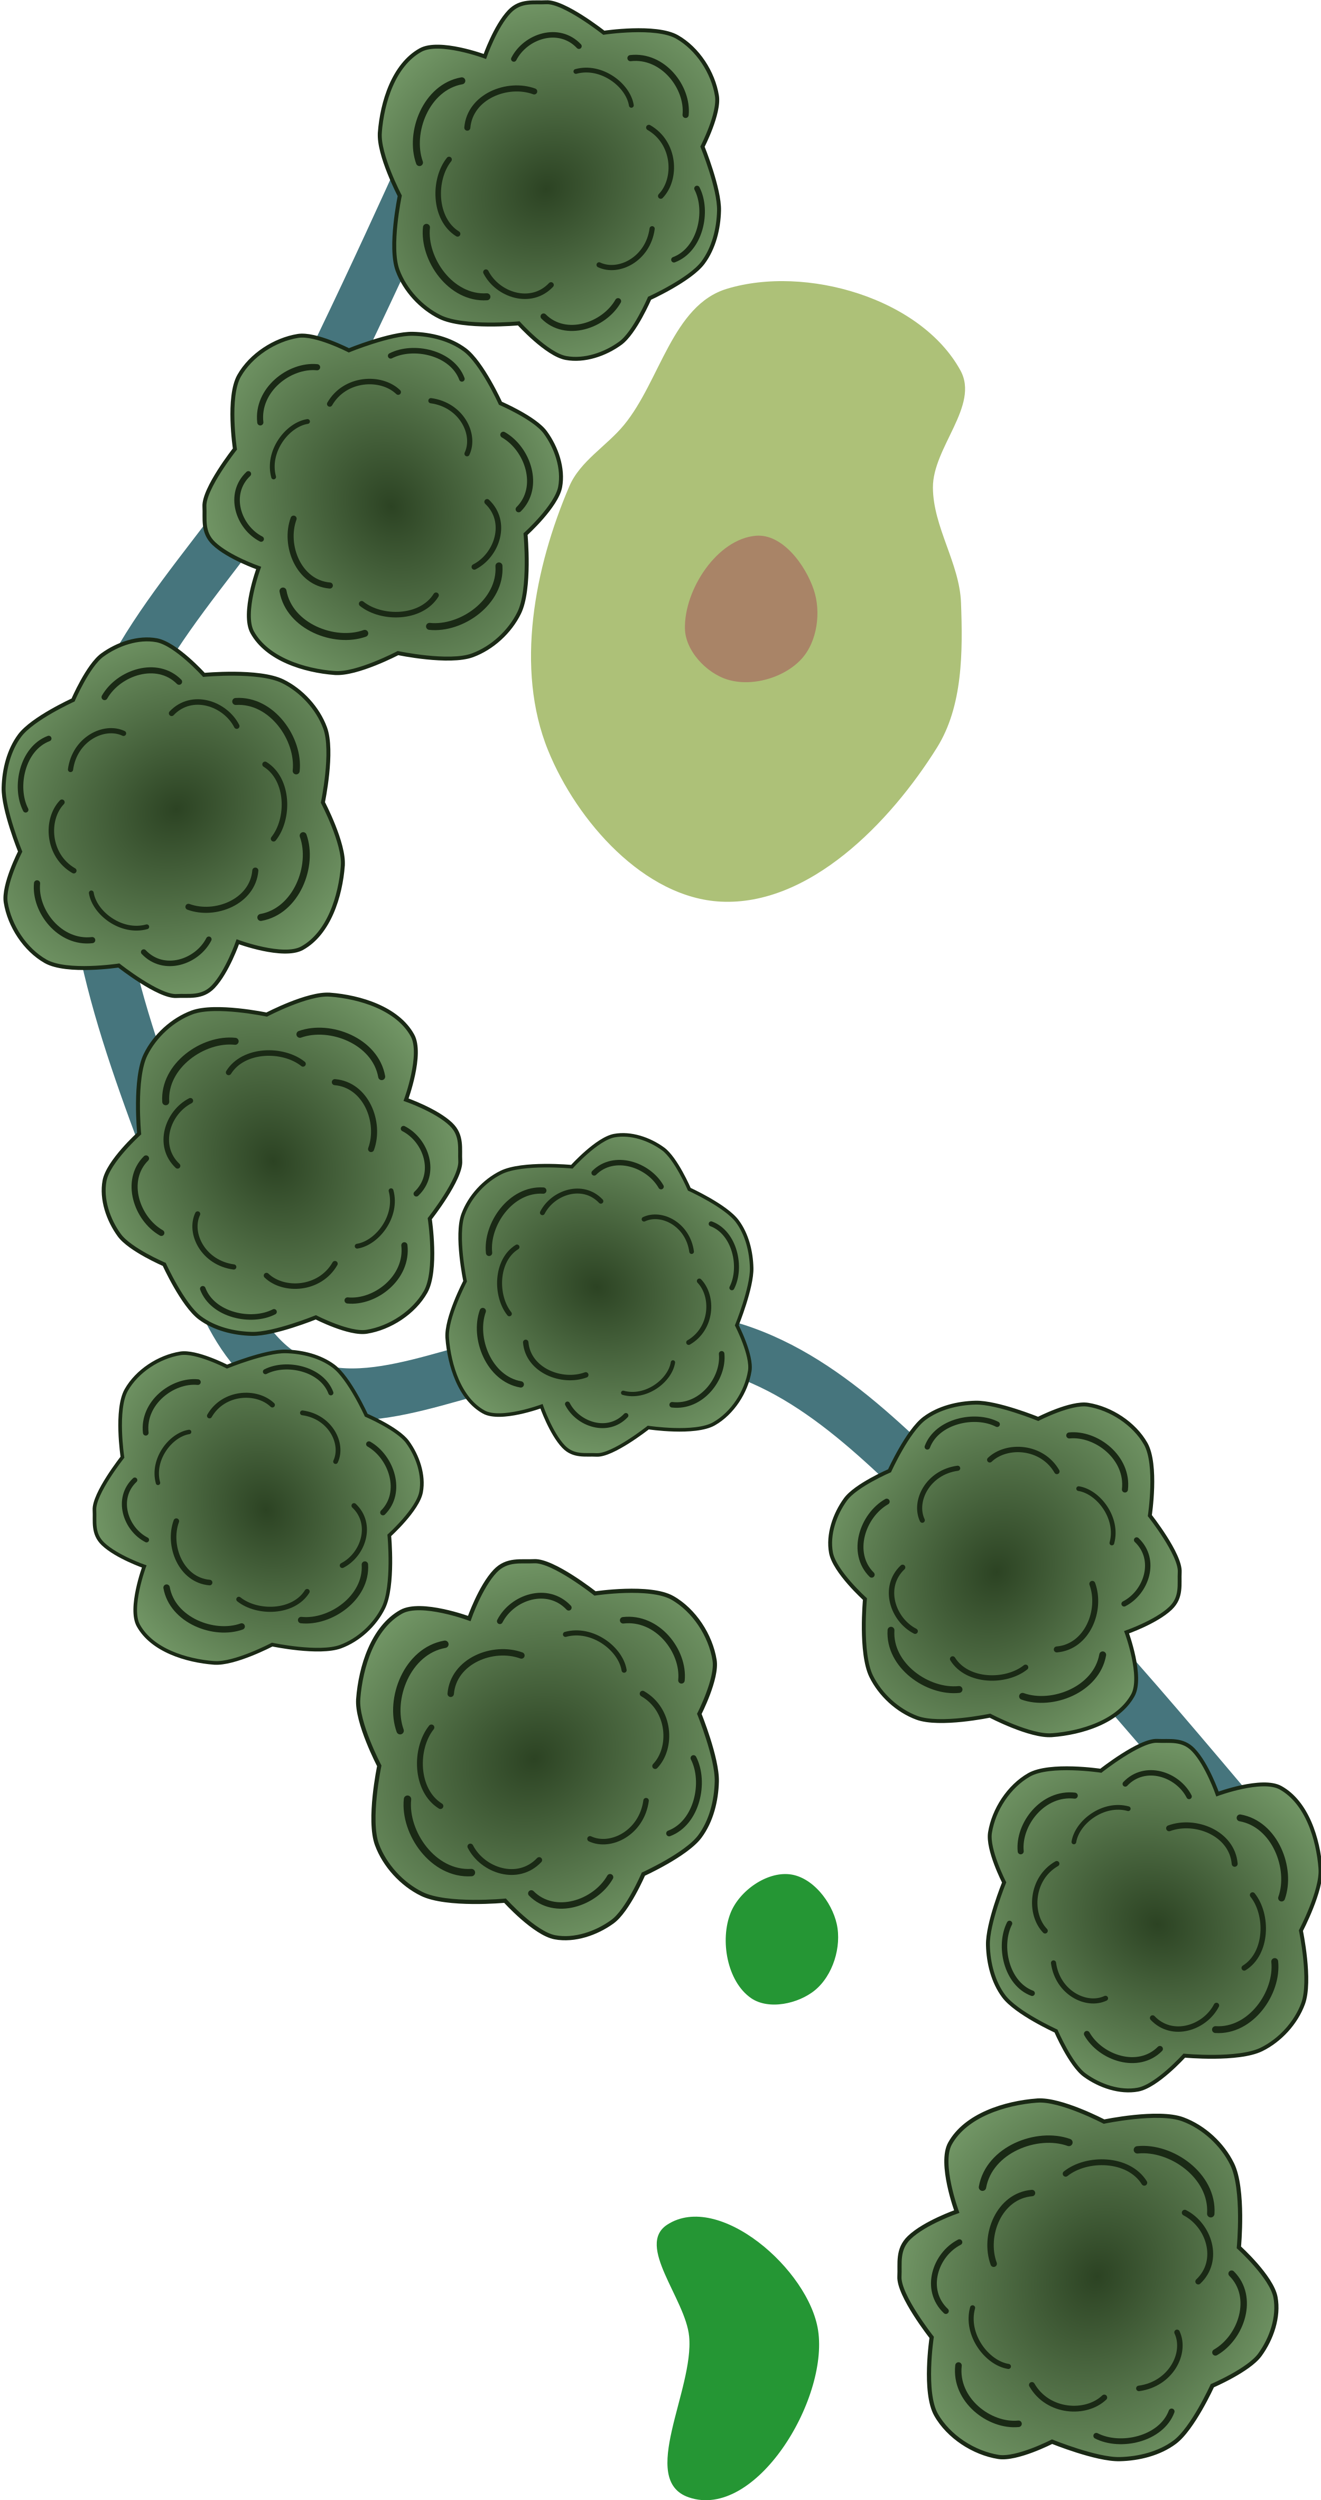 <?xml version="1.0" encoding="UTF-8" standalone="no"?>
<!-- Created with Inkscape (http://www.inkscape.org/) -->

<svg
   width="50.838mm"
   height="96.215mm"
   viewBox="17 6 50.838 96.215"
   version="1.1"
   id="svg5"
   xml:space="preserve"
   inkscape:version="1.2.1 (9c6d41e4, 2022-07-14)"
   sodipodi:docname="2.svg"
   xmlns:inkscape="http://www.inkscape.org/namespaces/inkscape"
   xmlns:sodipodi="http://sodipodi.sourceforge.net/DTD/sodipodi-0.dtd"
   xmlns:xlink="http://www.w3.org/1999/xlink"
   xmlns="http://www.w3.org/2000/svg"
   xmlns:svg="http://www.w3.org/2000/svg"><sodipodi:namedview
     id="namedview7"
     pagecolor="#ffffff"
     bordercolor="#666666"
     borderopacity="1.0"
     inkscape:showpageshadow="2"
     inkscape:pageopacity="0.0"
     inkscape:pagecheckerboard="0"
     inkscape:deskcolor="#d1d1d1"
     inkscape:document-units="mm"
     showgrid="false"
     inkscape:zoom="1.3043977"
     inkscape:cx="132.62826"
     inkscape:cy="200.47566"
     inkscape:window-width="1302"
     inkscape:window-height="651"
     inkscape:window-x="89"
     inkscape:window-y="25"
     inkscape:window-maximized="0"
     inkscape:current-layer="layer7" /><defs
     id="defs2"><linearGradient
       id="linearGradient3152"><stop
         style="stop-color:#9db17c;stop-opacity:1"
         offset="0"
         id="stop3154" /><stop
         id="stop3178"
         offset="1"
         style="stop-color:#7f9172;stop-opacity:1" /></linearGradient><linearGradient
       inkscape:collect="always"
       id="linearGradient19901"><stop
         style="stop-color:#2c4323;stop-opacity:1"
         offset="0"
         id="stop19897" /><stop
         style="stop-color:#95c087;stop-opacity:1"
         offset="1"
         id="stop19899" /></linearGradient><radialGradient
       inkscape:collect="always"
       xlink:href="#linearGradient19901"
       id="radialGradient19207"
       gradientUnits="userSpaceOnUse"
       gradientTransform="matrix(1.362,-0.781,0.917,1.6,-217.699,-99.391)"
       cx="42.292"
       cy="220.65"
       fx="42.292"
       fy="220.65"
       r="6.757" /><radialGradient
       inkscape:collect="always"
       xlink:href="#linearGradient19901"
       id="radialGradient1972"
       gradientUnits="userSpaceOnUse"
       gradientTransform="matrix(1.362,-0.781,0.917,1.6,-217.699,-99.391)"
       cx="42.292"
       cy="220.65"
       fx="42.292"
       fy="220.65"
       r="6.757" /><radialGradient
       inkscape:collect="always"
       xlink:href="#linearGradient19901"
       id="radialGradient2002"
       gradientUnits="userSpaceOnUse"
       gradientTransform="matrix(1.362,-0.781,0.917,1.6,-217.699,-99.391)"
       cx="42.292"
       cy="220.65"
       fx="42.292"
       fy="220.65"
       r="6.757" /><radialGradient
       inkscape:collect="always"
       xlink:href="#linearGradient19901"
       id="radialGradient2032"
       gradientUnits="userSpaceOnUse"
       gradientTransform="matrix(1.362,-0.781,0.917,1.6,-217.699,-99.391)"
       cx="42.292"
       cy="220.65"
       fx="42.292"
       fy="220.65"
       r="6.757" /><radialGradient
       inkscape:collect="always"
       xlink:href="#linearGradient19901"
       id="radialGradient2062"
       gradientUnits="userSpaceOnUse"
       gradientTransform="matrix(1.362,-0.781,0.917,1.6,-217.699,-99.391)"
       cx="42.292"
       cy="220.65"
       fx="42.292"
       fy="220.65"
       r="6.757" /><radialGradient
       inkscape:collect="always"
       xlink:href="#linearGradient19901"
       id="radialGradient2092"
       gradientUnits="userSpaceOnUse"
       gradientTransform="matrix(1.362,-0.781,0.917,1.6,-217.699,-99.391)"
       cx="42.292"
       cy="220.65"
       fx="42.292"
       fy="220.65"
       r="6.757" /><radialGradient
       inkscape:collect="always"
       xlink:href="#linearGradient19901"
       id="radialGradient2122"
       gradientUnits="userSpaceOnUse"
       gradientTransform="matrix(1.362,-0.781,0.917,1.6,-217.699,-99.391)"
       cx="42.292"
       cy="220.65"
       fx="42.292"
       fy="220.65"
       r="6.757" /><radialGradient
       inkscape:collect="always"
       xlink:href="#linearGradient19901"
       id="radialGradient2152"
       gradientUnits="userSpaceOnUse"
       gradientTransform="matrix(1.362,-0.781,0.917,1.6,-217.699,-99.391)"
       cx="42.292"
       cy="220.65"
       fx="42.292"
       fy="220.65"
       r="6.757" /><radialGradient
       inkscape:collect="always"
       xlink:href="#linearGradient19901"
       id="radialGradient2182"
       gradientUnits="userSpaceOnUse"
       gradientTransform="matrix(1.362,-0.781,0.917,1.6,-217.699,-99.391)"
       cx="42.292"
       cy="220.65"
       fx="42.292"
       fy="220.65"
       r="6.757" /><radialGradient
       inkscape:collect="always"
       xlink:href="#linearGradient19901"
       id="radialGradient2212"
       gradientUnits="userSpaceOnUse"
       gradientTransform="matrix(1.362,-0.781,0.917,1.6,-217.699,-99.391)"
       cx="42.292"
       cy="220.65"
       fx="42.292"
       fy="220.65"
       r="6.757" /></defs><g
     id="layer5"
     inkscape:label="Pond"
     style="display:inline"
     transform="translate(-104.368,332.277)"
     inkscape:groupmode="layer"
     sodipodi:insensitive="true"><path
       style="fill:none;stroke:#46757d;stroke-width:2;stroke-linecap:round;stroke-linejoin:miter;stroke-dasharray:none;stroke-opacity:1"
       d="m 138.316,-321.206 c 0,0 -3.473,7.797 -5.477,11.562 -2.364,4.443 -6.866,8.02 -7.708,12.982 -0.911,5.373 1.336,10.92 3.245,16.024 1.008,2.694 1.703,6.186 4.26,7.505 2.959,1.527 6.616,-0.797 9.939,-1.014 2.362,-0.154 4.846,-0.928 7.099,-0.203 3.787,1.219 6.567,4.538 9.492,7.234 4.103,3.781 10.292,11.58 11.198,12.441"
       id="path1388"
       sodipodi:nodetypes="caaaaaaac" /></g><g
     id="g9179"
     inkscape:label="Fairway"
     style="display:inline"
     transform="translate(-107.584,309.058)"
     inkscape:groupmode="layer"
     sodipodi:insensitive="true"><path
       style="fill:#adc178;fill-opacity:1;stroke:none;stroke-width:0.258px;stroke-linecap:butt;stroke-linejoin:miter;stroke-opacity:1"
       d="m 152.322,-268.361 c -2.941,-0.148 -5.538,-3.093 -6.646,-5.822 -1.278,-3.149 -0.519,-7.038 0.818,-10.162 0.415,-0.97 1.437,-1.547 2.106,-2.362 1.39,-1.691 1.864,-4.605 3.959,-5.238 3.038,-0.919 7.461,0.359 8.987,3.142 0.742,1.352 -1.066,2.962 -1.059,4.504 0.006,1.521 1.024,2.914 1.081,4.434 0.07,1.883 0.073,3.979 -0.925,5.577 -1.804,2.889 -4.92,6.098 -8.321,5.927 z"
       id="path9177"
       sodipodi:nodetypes="aaaaaaaaaa" /></g><g
     id="layer15"
     inkscape:label="Tees"
     style="display:inline"
     transform="translate(-82.96,195.895)"
     inkscape:groupmode="layer"
     sodipodi:insensitive="true"><path
       style="display:inline;fill:#259634;fill-opacity:1;stroke:none;stroke-width:0.089px;stroke-linecap:butt;stroke-linejoin:miter;stroke-opacity:1"
       d="m 132.162,-115.854 c -0.19,-0.855 -0.933,-1.808 -1.803,-1.913 -0.901,-0.108 -1.946,0.64 -2.282,1.483 -0.417,1.044 -0.138,2.639 0.785,3.28 0.679,0.471 1.823,0.221 2.461,-0.303 0.691,-0.567 1.033,-1.674 0.839,-2.546 z"
       id="path77246"
       sodipodi:nodetypes="aaaaaa" /><path
       style="display:inline;fill:#259634;fill-opacity:1;stroke:none;stroke-width:0.137px;stroke-linecap:butt;stroke-linejoin:miter;stroke-opacity:1"
       d="m 131.444,-100.215 c -0.353,-2.336 -3.823,-5.357 -5.805,-4.07 -1.225,0.796 0.702,2.847 0.842,4.301 0.197,2.055 -1.966,5.523 -0.013,6.193 2.562,0.879 5.382,-3.746 4.976,-6.425 z"
       id="path13177"
       sodipodi:nodetypes="aaaaa" /></g><g
     id="layer7"
     inkscape:label="Green"
     style="display:inline"
     transform="translate(-96.279,332.791)"
     inkscape:groupmode="layer"
     sodipodi:insensitive="true"><path
       style="fill:#a98467;fill-opacity:1;stroke:none;stroke-width:0.41px;stroke-linecap:butt;stroke-linejoin:miter;stroke-opacity:1"
       d="m 144.6,-304.084 c -0.321,-0.966 -1.213,-2.174 -2.228,-2.09 -1.495,0.123 -2.764,2.074 -2.734,3.573 0.017,0.849 0.819,1.706 1.63,1.959 0.945,0.295 2.196,-0.064 2.862,-0.797 0.602,-0.663 0.752,-1.796 0.47,-2.645 z"
       id="path503"
       sodipodi:nodetypes="aaaaaa" /></g><g
     inkscape:groupmode="layer"
     id="layer2"
     inkscape:label="tree"
     transform="translate(-8.143,10.492)"
     style="display:inline"
     sodipodi:insensitive="true"><g
       id="g19205"
       transform="matrix(0,1.015,-1.015,0,270.095,-40.083)"
       style="display:inline"><path
         style="fill:url(#radialGradient19207);fill-opacity:1;stroke:#1a2915;stroke-width:0.15;stroke-linecap:butt;stroke-linejoin:miter;stroke-miterlimit:4;stroke-dasharray:none;stroke-opacity:1"
         d="m 40.094,226.93 c 0.835,0.064 2.395,-0.755 2.395,-0.755 v 0 c 0,0 1.942,0.409 2.826,0.083 0.747,-0.276 1.417,-0.891 1.768,-1.606 0.441,-0.897 0.242,-2.988 0.242,-2.988 v 0 c 0,0 1.178,-1.062 1.313,-1.79 0.13,-0.701 -0.141,-1.488 -0.561,-2.064 -0.399,-0.547 -1.704,-1.107 -1.704,-1.107 v 0 c 0,0 -0.699,-1.54 -1.349,-2.025 -0.552,-0.412 -1.287,-0.593 -1.976,-0.609 -0.834,-0.019 -2.423,0.627 -2.423,0.627 v 0 c 0,0 -1.268,-0.653 -1.927,-0.547 -0.887,0.142 -1.789,0.73 -2.233,1.511 -0.458,0.806 -0.159,2.777 -0.159,2.777 v 0 c 0,0 -1.194,1.512 -1.156,2.184 0.026,0.46 -0.093,0.971 0.354,1.397 0.557,0.532 1.702,0.93 1.702,0.93 v 0 c 0,0 -0.639,1.726 -0.242,2.441 0.565,1.016 1.97,1.453 3.129,1.542 z"
         id="path19179"
         sodipodi:nodetypes="accaacaaaaaaacaaaccssccaaa" /><path
         style="fill:none;stroke:#1a2915;stroke-width:0.265px;stroke-linecap:round;stroke-linejoin:miter;stroke-opacity:1"
         d="m 38.129,223.822 c 0.239,1.35 1.959,2.013 3.1,1.605"
         id="path19181"
         sodipodi:nodetypes="cc" /><path
         style="fill:none;stroke:#1a2915;stroke-width:0.265px;stroke-linecap:round;stroke-linejoin:miter;stroke-opacity:1"
         d="m 46.317,222.87 c 0.087,1.369 -1.427,2.419 -2.632,2.292"
         id="path19183"
         sodipodi:nodetypes="cc" /><path
         style="fill:none;stroke:#1a2915;stroke-width:0.23px;stroke-linecap:round;stroke-linejoin:miter;stroke-opacity:1"
         d="m 47.064,220.722 c 0.842,-0.837 0.355,-2.289 -0.581,-2.825"
         id="path19185"
         sodipodi:nodetypes="cc" /><path
         style="fill:none;stroke:#1a2915;stroke-width:0.209;stroke-linecap:round;stroke-linejoin:miter;stroke-miterlimit:4;stroke-dasharray:none;stroke-opacity:1"
         d="m 36.816,219.381 c -0.806,0.762 -0.381,2.025 0.485,2.469"
         id="path19187"
         sodipodi:nodetypes="cc" /><path
         style="fill:none;stroke:#1a2915;stroke-width:0.21;stroke-linecap:round;stroke-linejoin:miter;stroke-miterlimit:4;stroke-dasharray:none;stroke-opacity:1"
         d="m 44.912,215.779 c -0.376,-1.003 -1.843,-1.314 -2.701,-0.874"
         id="path19189"
         sodipodi:nodetypes="cc" /><path
         style="fill:none;stroke:#1a2915;stroke-width:0.233;stroke-linecap:round;stroke-linejoin:miter;stroke-miterlimit:4;stroke-dasharray:none;stroke-opacity:1"
         d="m 37.269,217.428 c -0.142,-1.233 1.11,-2.194 2.153,-2.091"
         id="path19191"
         sodipodi:nodetypes="cc" /><path
         style="fill:none;stroke:#1a2915;stroke-width:0.21;stroke-linecap:round;stroke-linejoin:miter;stroke-miterlimit:4;stroke-dasharray:none;stroke-opacity:1"
         d="m 43.932,223.982 c -0.567,0.91 -2.066,0.925 -2.82,0.323"
         id="path19193"
         sodipodi:nodetypes="cc" /><path
         style="fill:none;stroke:#1a2915;stroke-width:0.23px;stroke-linecap:round;stroke-linejoin:miter;stroke-opacity:1"
         d="m 39.905,223.613 c -1.183,-0.099 -1.745,-1.523 -1.374,-2.536"
         id="path19195"
         sodipodi:nodetypes="cc" /><path
         style="fill:none;stroke:#1a2915;stroke-width:0.182px;stroke-linecap:round;stroke-linejoin:miter;stroke-opacity:1"
         d="m 37.774,219.497 c -0.264,-0.963 0.516,-1.981 1.285,-2.103"
         id="path19197"
         sodipodi:nodetypes="cc" /><path
         style="fill:none;stroke:#1a2915;stroke-width:0.209;stroke-linecap:round;stroke-linejoin:miter;stroke-miterlimit:4;stroke-dasharray:none;stroke-opacity:1"
         d="m 45.868,220.439 c 0.806,0.762 0.381,2.025 -0.485,2.469"
         id="path19199"
         sodipodi:nodetypes="cc" /><path
         style="fill:none;stroke:#1a2915;stroke-width:0.197px;stroke-linecap:round;stroke-linejoin:miter;stroke-opacity:1"
         d="m 43.738,216.606 c 1.152,0.155 1.717,1.271 1.369,2.011"
         id="path19201"
         sodipodi:nodetypes="cc" /><path
         style="fill:none;stroke:#1a2915;stroke-width:0.208px;stroke-linecap:round;stroke-linejoin:miter;stroke-opacity:1"
         d="m 39.901,216.73 c 0.576,-1.003 1.946,-1.073 2.596,-0.45"
         id="path19203"
         sodipodi:nodetypes="cc" /></g><g
       id="g1970"
       transform="matrix(1.015,0,0,1.015,-2.667,-208.927)"
       style="display:inline"><path
         style="fill:url(#radialGradient1972);fill-opacity:1;stroke:#1a2915;stroke-width:0.15;stroke-linecap:butt;stroke-linejoin:miter;stroke-miterlimit:4;stroke-dasharray:none;stroke-opacity:1"
         d="m 40.094,226.93 c 0.835,0.064 2.395,-0.755 2.395,-0.755 v 0 c 0,0 1.942,0.409 2.826,0.083 0.747,-0.276 1.417,-0.891 1.768,-1.606 0.441,-0.897 0.242,-2.988 0.242,-2.988 v 0 c 0,0 1.178,-1.062 1.313,-1.79 0.13,-0.701 -0.141,-1.488 -0.561,-2.064 -0.399,-0.547 -1.704,-1.107 -1.704,-1.107 v 0 c 0,0 -0.699,-1.54 -1.349,-2.025 -0.552,-0.412 -1.287,-0.593 -1.976,-0.609 -0.834,-0.019 -2.423,0.627 -2.423,0.627 v 0 c 0,0 -1.268,-0.653 -1.927,-0.547 -0.887,0.142 -1.789,0.73 -2.233,1.511 -0.458,0.806 -0.159,2.777 -0.159,2.777 v 0 c 0,0 -1.194,1.512 -1.156,2.184 0.026,0.46 -0.093,0.971 0.354,1.397 0.557,0.532 1.702,0.93 1.702,0.93 v 0 c 0,0 -0.639,1.726 -0.242,2.441 0.565,1.016 1.97,1.453 3.129,1.542 z"
         id="path1944"
         sodipodi:nodetypes="accaacaaaaaaacaaaccssccaaa" /><path
         style="fill:none;stroke:#1a2915;stroke-width:0.265px;stroke-linecap:round;stroke-linejoin:miter;stroke-opacity:1"
         d="m 38.129,223.822 c 0.239,1.35 1.959,2.013 3.1,1.605"
         id="path1946"
         sodipodi:nodetypes="cc" /><path
         style="fill:none;stroke:#1a2915;stroke-width:0.265px;stroke-linecap:round;stroke-linejoin:miter;stroke-opacity:1"
         d="m 46.317,222.87 c 0.087,1.369 -1.427,2.419 -2.632,2.292"
         id="path1948"
         sodipodi:nodetypes="cc" /><path
         style="fill:none;stroke:#1a2915;stroke-width:0.23px;stroke-linecap:round;stroke-linejoin:miter;stroke-opacity:1"
         d="m 47.064,220.722 c 0.842,-0.837 0.355,-2.289 -0.581,-2.825"
         id="path1950"
         sodipodi:nodetypes="cc" /><path
         style="fill:none;stroke:#1a2915;stroke-width:0.209;stroke-linecap:round;stroke-linejoin:miter;stroke-miterlimit:4;stroke-dasharray:none;stroke-opacity:1"
         d="m 36.816,219.381 c -0.806,0.762 -0.381,2.025 0.485,2.469"
         id="path1952"
         sodipodi:nodetypes="cc" /><path
         style="fill:none;stroke:#1a2915;stroke-width:0.21;stroke-linecap:round;stroke-linejoin:miter;stroke-miterlimit:4;stroke-dasharray:none;stroke-opacity:1"
         d="m 44.912,215.779 c -0.376,-1.003 -1.843,-1.314 -2.701,-0.874"
         id="path1954"
         sodipodi:nodetypes="cc" /><path
         style="fill:none;stroke:#1a2915;stroke-width:0.233;stroke-linecap:round;stroke-linejoin:miter;stroke-miterlimit:4;stroke-dasharray:none;stroke-opacity:1"
         d="m 37.269,217.428 c -0.142,-1.233 1.11,-2.194 2.153,-2.091"
         id="path1956"
         sodipodi:nodetypes="cc" /><path
         style="fill:none;stroke:#1a2915;stroke-width:0.21;stroke-linecap:round;stroke-linejoin:miter;stroke-miterlimit:4;stroke-dasharray:none;stroke-opacity:1"
         d="m 43.932,223.982 c -0.567,0.91 -2.066,0.925 -2.82,0.323"
         id="path1958"
         sodipodi:nodetypes="cc" /><path
         style="fill:none;stroke:#1a2915;stroke-width:0.23px;stroke-linecap:round;stroke-linejoin:miter;stroke-opacity:1"
         d="m 39.905,223.613 c -1.183,-0.099 -1.745,-1.523 -1.374,-2.536"
         id="path1960"
         sodipodi:nodetypes="cc" /><path
         style="fill:none;stroke:#1a2915;stroke-width:0.182px;stroke-linecap:round;stroke-linejoin:miter;stroke-opacity:1"
         d="m 37.774,219.497 c -0.264,-0.963 0.516,-1.981 1.285,-2.103"
         id="path1962"
         sodipodi:nodetypes="cc" /><path
         style="fill:none;stroke:#1a2915;stroke-width:0.209;stroke-linecap:round;stroke-linejoin:miter;stroke-miterlimit:4;stroke-dasharray:none;stroke-opacity:1"
         d="m 45.868,220.439 c 0.806,0.762 0.381,2.025 -0.485,2.469"
         id="path1964"
         sodipodi:nodetypes="cc" /><path
         style="fill:none;stroke:#1a2915;stroke-width:0.197px;stroke-linecap:round;stroke-linejoin:miter;stroke-opacity:1"
         d="m 43.738,216.606 c 1.152,0.155 1.717,1.271 1.369,2.011"
         id="path1966"
         sodipodi:nodetypes="cc" /><path
         style="fill:none;stroke:#1a2915;stroke-width:0.208px;stroke-linecap:round;stroke-linejoin:miter;stroke-opacity:1"
         d="m 39.901,216.73 c 0.576,-1.003 1.946,-1.073 2.596,-0.45"
         id="path1968"
         sodipodi:nodetypes="cc" /></g><g
       id="g2000"
       transform="matrix(0,-1.015,1.015,0,-191.998,69.514)"
       style="display:inline"><path
         style="fill:url(#radialGradient2002);fill-opacity:1;stroke:#1a2915;stroke-width:0.15;stroke-linecap:butt;stroke-linejoin:miter;stroke-miterlimit:4;stroke-dasharray:none;stroke-opacity:1"
         d="m 40.094,226.93 c 0.835,0.064 2.395,-0.755 2.395,-0.755 v 0 c 0,0 1.942,0.409 2.826,0.083 0.747,-0.276 1.417,-0.891 1.768,-1.606 0.441,-0.897 0.242,-2.988 0.242,-2.988 v 0 c 0,0 1.178,-1.062 1.313,-1.79 0.13,-0.701 -0.141,-1.488 -0.561,-2.064 -0.399,-0.547 -1.704,-1.107 -1.704,-1.107 v 0 c 0,0 -0.699,-1.54 -1.349,-2.025 -0.552,-0.412 -1.287,-0.593 -1.976,-0.609 -0.834,-0.019 -2.423,0.627 -2.423,0.627 v 0 c 0,0 -1.268,-0.653 -1.927,-0.547 -0.887,0.142 -1.789,0.73 -2.233,1.511 -0.458,0.806 -0.159,2.777 -0.159,2.777 v 0 c 0,0 -1.194,1.512 -1.156,2.184 0.026,0.46 -0.093,0.971 0.354,1.397 0.557,0.532 1.702,0.93 1.702,0.93 v 0 c 0,0 -0.639,1.726 -0.242,2.441 0.565,1.016 1.97,1.453 3.129,1.542 z"
         id="path1974"
         sodipodi:nodetypes="accaacaaaaaaacaaaccssccaaa" /><path
         style="fill:none;stroke:#1a2915;stroke-width:0.265px;stroke-linecap:round;stroke-linejoin:miter;stroke-opacity:1"
         d="m 38.129,223.822 c 0.239,1.35 1.959,2.013 3.1,1.605"
         id="path1976"
         sodipodi:nodetypes="cc" /><path
         style="fill:none;stroke:#1a2915;stroke-width:0.265px;stroke-linecap:round;stroke-linejoin:miter;stroke-opacity:1"
         d="m 46.317,222.87 c 0.087,1.369 -1.427,2.419 -2.632,2.292"
         id="path1978"
         sodipodi:nodetypes="cc" /><path
         style="fill:none;stroke:#1a2915;stroke-width:0.23px;stroke-linecap:round;stroke-linejoin:miter;stroke-opacity:1"
         d="m 47.064,220.722 c 0.842,-0.837 0.355,-2.289 -0.581,-2.825"
         id="path1980"
         sodipodi:nodetypes="cc" /><path
         style="fill:none;stroke:#1a2915;stroke-width:0.209;stroke-linecap:round;stroke-linejoin:miter;stroke-miterlimit:4;stroke-dasharray:none;stroke-opacity:1"
         d="m 36.816,219.381 c -0.806,0.762 -0.381,2.025 0.485,2.469"
         id="path1982"
         sodipodi:nodetypes="cc" /><path
         style="fill:none;stroke:#1a2915;stroke-width:0.21;stroke-linecap:round;stroke-linejoin:miter;stroke-miterlimit:4;stroke-dasharray:none;stroke-opacity:1"
         d="m 44.912,215.779 c -0.376,-1.003 -1.843,-1.314 -2.701,-0.874"
         id="path1984"
         sodipodi:nodetypes="cc" /><path
         style="fill:none;stroke:#1a2915;stroke-width:0.233;stroke-linecap:round;stroke-linejoin:miter;stroke-miterlimit:4;stroke-dasharray:none;stroke-opacity:1"
         d="m 37.269,217.428 c -0.142,-1.233 1.11,-2.194 2.153,-2.091"
         id="path1986"
         sodipodi:nodetypes="cc" /><path
         style="fill:none;stroke:#1a2915;stroke-width:0.21;stroke-linecap:round;stroke-linejoin:miter;stroke-miterlimit:4;stroke-dasharray:none;stroke-opacity:1"
         d="m 43.932,223.982 c -0.567,0.91 -2.066,0.925 -2.82,0.323"
         id="path1988"
         sodipodi:nodetypes="cc" /><path
         style="fill:none;stroke:#1a2915;stroke-width:0.23px;stroke-linecap:round;stroke-linejoin:miter;stroke-opacity:1"
         d="m 39.905,223.613 c -1.183,-0.099 -1.745,-1.523 -1.374,-2.536"
         id="path1990"
         sodipodi:nodetypes="cc" /><path
         style="fill:none;stroke:#1a2915;stroke-width:0.182px;stroke-linecap:round;stroke-linejoin:miter;stroke-opacity:1"
         d="m 37.774,219.497 c -0.264,-0.963 0.516,-1.981 1.285,-2.103"
         id="path1992"
         sodipodi:nodetypes="cc" /><path
         style="fill:none;stroke:#1a2915;stroke-width:0.209;stroke-linecap:round;stroke-linejoin:miter;stroke-miterlimit:4;stroke-dasharray:none;stroke-opacity:1"
         d="m 45.868,220.439 c 0.806,0.762 0.381,2.025 -0.485,2.469"
         id="path1994"
         sodipodi:nodetypes="cc" /><path
         style="fill:none;stroke:#1a2915;stroke-width:0.197px;stroke-linecap:round;stroke-linejoin:miter;stroke-opacity:1"
         d="m 43.738,216.606 c 1.152,0.155 1.717,1.271 1.369,2.011"
         id="path1996"
         sodipodi:nodetypes="cc" /><path
         style="fill:none;stroke:#1a2915;stroke-width:0.208px;stroke-linecap:round;stroke-linejoin:miter;stroke-opacity:1"
         d="m 39.901,216.73 c 0.576,-1.003 1.946,-1.073 2.596,-0.45"
         id="path1998"
         sodipodi:nodetypes="cc" /></g><g
       id="g2030"
       transform="matrix(-1.015,0,0,-1.015,78.533,264.119)"
       style="display:inline"><path
         style="fill:url(#radialGradient2032);fill-opacity:1;stroke:#1a2915;stroke-width:0.15;stroke-linecap:butt;stroke-linejoin:miter;stroke-miterlimit:4;stroke-dasharray:none;stroke-opacity:1"
         d="m 40.094,226.93 c 0.835,0.064 2.395,-0.755 2.395,-0.755 v 0 c 0,0 1.942,0.409 2.826,0.083 0.747,-0.276 1.417,-0.891 1.768,-1.606 0.441,-0.897 0.242,-2.988 0.242,-2.988 v 0 c 0,0 1.178,-1.062 1.313,-1.79 0.13,-0.701 -0.141,-1.488 -0.561,-2.064 -0.399,-0.547 -1.704,-1.107 -1.704,-1.107 v 0 c 0,0 -0.699,-1.54 -1.349,-2.025 -0.552,-0.412 -1.287,-0.593 -1.976,-0.609 -0.834,-0.019 -2.423,0.627 -2.423,0.627 v 0 c 0,0 -1.268,-0.653 -1.927,-0.547 -0.887,0.142 -1.789,0.73 -2.233,1.511 -0.458,0.806 -0.159,2.777 -0.159,2.777 v 0 c 0,0 -1.194,1.512 -1.156,2.184 0.026,0.46 -0.093,0.971 0.354,1.397 0.557,0.532 1.702,0.93 1.702,0.93 v 0 c 0,0 -0.639,1.726 -0.242,2.441 0.565,1.016 1.97,1.453 3.129,1.542 z"
         id="path2004"
         sodipodi:nodetypes="accaacaaaaaaacaaaccssccaaa" /><path
         style="fill:none;stroke:#1a2915;stroke-width:0.265px;stroke-linecap:round;stroke-linejoin:miter;stroke-opacity:1"
         d="m 38.129,223.822 c 0.239,1.35 1.959,2.013 3.1,1.605"
         id="path2006"
         sodipodi:nodetypes="cc" /><path
         style="fill:none;stroke:#1a2915;stroke-width:0.265px;stroke-linecap:round;stroke-linejoin:miter;stroke-opacity:1"
         d="m 46.317,222.87 c 0.087,1.369 -1.427,2.419 -2.632,2.292"
         id="path2008"
         sodipodi:nodetypes="cc" /><path
         style="fill:none;stroke:#1a2915;stroke-width:0.23px;stroke-linecap:round;stroke-linejoin:miter;stroke-opacity:1"
         d="m 47.064,220.722 c 0.842,-0.837 0.355,-2.289 -0.581,-2.825"
         id="path2010"
         sodipodi:nodetypes="cc" /><path
         style="fill:none;stroke:#1a2915;stroke-width:0.209;stroke-linecap:round;stroke-linejoin:miter;stroke-miterlimit:4;stroke-dasharray:none;stroke-opacity:1"
         d="m 36.816,219.381 c -0.806,0.762 -0.381,2.025 0.485,2.469"
         id="path2012"
         sodipodi:nodetypes="cc" /><path
         style="fill:none;stroke:#1a2915;stroke-width:0.21;stroke-linecap:round;stroke-linejoin:miter;stroke-miterlimit:4;stroke-dasharray:none;stroke-opacity:1"
         d="m 44.912,215.779 c -0.376,-1.003 -1.843,-1.314 -2.701,-0.874"
         id="path2014"
         sodipodi:nodetypes="cc" /><path
         style="fill:none;stroke:#1a2915;stroke-width:0.233;stroke-linecap:round;stroke-linejoin:miter;stroke-miterlimit:4;stroke-dasharray:none;stroke-opacity:1"
         d="m 37.269,217.428 c -0.142,-1.233 1.11,-2.194 2.153,-2.091"
         id="path2016"
         sodipodi:nodetypes="cc" /><path
         style="fill:none;stroke:#1a2915;stroke-width:0.21;stroke-linecap:round;stroke-linejoin:miter;stroke-miterlimit:4;stroke-dasharray:none;stroke-opacity:1"
         d="m 43.932,223.982 c -0.567,0.91 -2.066,0.925 -2.82,0.323"
         id="path2018"
         sodipodi:nodetypes="cc" /><path
         style="fill:none;stroke:#1a2915;stroke-width:0.23px;stroke-linecap:round;stroke-linejoin:miter;stroke-opacity:1"
         d="m 39.905,223.613 c -1.183,-0.099 -1.745,-1.523 -1.374,-2.536"
         id="path2020"
         sodipodi:nodetypes="cc" /><path
         style="fill:none;stroke:#1a2915;stroke-width:0.182px;stroke-linecap:round;stroke-linejoin:miter;stroke-opacity:1"
         d="m 37.774,219.497 c -0.264,-0.963 0.516,-1.981 1.285,-2.103"
         id="path2022"
         sodipodi:nodetypes="cc" /><path
         style="fill:none;stroke:#1a2915;stroke-width:0.209;stroke-linecap:round;stroke-linejoin:miter;stroke-miterlimit:4;stroke-dasharray:none;stroke-opacity:1"
         d="m 45.868,220.439 c 0.806,0.762 0.381,2.025 -0.485,2.469"
         id="path2024"
         sodipodi:nodetypes="cc" /><path
         style="fill:none;stroke:#1a2915;stroke-width:0.197px;stroke-linecap:round;stroke-linejoin:miter;stroke-opacity:1"
         d="m 43.738,216.606 c 1.152,0.155 1.717,1.271 1.369,2.011"
         id="path2026"
         sodipodi:nodetypes="cc" /><path
         style="fill:none;stroke:#1a2915;stroke-width:0.208px;stroke-linecap:round;stroke-linejoin:miter;stroke-opacity:1"
         d="m 39.901,216.73 c 0.576,-1.003 1.946,-1.073 2.596,-0.45"
         id="path2028"
         sodipodi:nodetypes="cc" /></g><g
       id="g2060"
       transform="matrix(0,-0.911,-0.911,0,249.087,83.519)"
       style="display:inline"><path
         style="fill:url(#radialGradient2062);fill-opacity:1;stroke:#1a2915;stroke-width:0.15;stroke-linecap:butt;stroke-linejoin:miter;stroke-miterlimit:4;stroke-dasharray:none;stroke-opacity:1"
         d="m 40.094,226.93 c 0.835,0.064 2.395,-0.755 2.395,-0.755 v 0 c 0,0 1.942,0.409 2.826,0.083 0.747,-0.276 1.417,-0.891 1.768,-1.606 0.441,-0.897 0.242,-2.988 0.242,-2.988 v 0 c 0,0 1.178,-1.062 1.313,-1.79 0.13,-0.701 -0.141,-1.488 -0.561,-2.064 -0.399,-0.547 -1.704,-1.107 -1.704,-1.107 v 0 c 0,0 -0.699,-1.54 -1.349,-2.025 -0.552,-0.412 -1.287,-0.593 -1.976,-0.609 -0.834,-0.019 -2.423,0.627 -2.423,0.627 v 0 c 0,0 -1.268,-0.653 -1.927,-0.547 -0.887,0.142 -1.789,0.73 -2.233,1.511 -0.458,0.806 -0.159,2.777 -0.159,2.777 v 0 c 0,0 -1.194,1.512 -1.156,2.184 0.026,0.46 -0.093,0.971 0.354,1.397 0.557,0.532 1.702,0.93 1.702,0.93 v 0 c 0,0 -0.639,1.726 -0.242,2.441 0.565,1.016 1.97,1.453 3.129,1.542 z"
         id="path2034"
         sodipodi:nodetypes="accaacaaaaaaacaaaccssccaaa" /><path
         style="fill:none;stroke:#1a2915;stroke-width:0.265px;stroke-linecap:round;stroke-linejoin:miter;stroke-opacity:1"
         d="m 38.129,223.822 c 0.239,1.35 1.959,2.013 3.1,1.605"
         id="path2036"
         sodipodi:nodetypes="cc" /><path
         style="fill:none;stroke:#1a2915;stroke-width:0.265px;stroke-linecap:round;stroke-linejoin:miter;stroke-opacity:1"
         d="m 46.317,222.87 c 0.087,1.369 -1.427,2.419 -2.632,2.292"
         id="path2038"
         sodipodi:nodetypes="cc" /><path
         style="fill:none;stroke:#1a2915;stroke-width:0.23px;stroke-linecap:round;stroke-linejoin:miter;stroke-opacity:1"
         d="m 47.064,220.722 c 0.842,-0.837 0.355,-2.289 -0.581,-2.825"
         id="path2040"
         sodipodi:nodetypes="cc" /><path
         style="fill:none;stroke:#1a2915;stroke-width:0.209;stroke-linecap:round;stroke-linejoin:miter;stroke-miterlimit:4;stroke-dasharray:none;stroke-opacity:1"
         d="m 36.816,219.381 c -0.806,0.762 -0.381,2.025 0.485,2.469"
         id="path2042"
         sodipodi:nodetypes="cc" /><path
         style="fill:none;stroke:#1a2915;stroke-width:0.21;stroke-linecap:round;stroke-linejoin:miter;stroke-miterlimit:4;stroke-dasharray:none;stroke-opacity:1"
         d="m 44.912,215.779 c -0.376,-1.003 -1.843,-1.314 -2.701,-0.874"
         id="path2044"
         sodipodi:nodetypes="cc" /><path
         style="fill:none;stroke:#1a2915;stroke-width:0.233;stroke-linecap:round;stroke-linejoin:miter;stroke-miterlimit:4;stroke-dasharray:none;stroke-opacity:1"
         d="m 37.269,217.428 c -0.142,-1.233 1.11,-2.194 2.153,-2.091"
         id="path2046"
         sodipodi:nodetypes="cc" /><path
         style="fill:none;stroke:#1a2915;stroke-width:0.21;stroke-linecap:round;stroke-linejoin:miter;stroke-miterlimit:4;stroke-dasharray:none;stroke-opacity:1"
         d="m 43.932,223.982 c -0.567,0.91 -2.066,0.925 -2.82,0.323"
         id="path2048"
         sodipodi:nodetypes="cc" /><path
         style="fill:none;stroke:#1a2915;stroke-width:0.23px;stroke-linecap:round;stroke-linejoin:miter;stroke-opacity:1"
         d="m 39.905,223.613 c -1.183,-0.099 -1.745,-1.523 -1.374,-2.536"
         id="path2050"
         sodipodi:nodetypes="cc" /><path
         style="fill:none;stroke:#1a2915;stroke-width:0.182px;stroke-linecap:round;stroke-linejoin:miter;stroke-opacity:1"
         d="m 37.774,219.497 c -0.264,-0.963 0.516,-1.981 1.285,-2.103"
         id="path2052"
         sodipodi:nodetypes="cc" /><path
         style="fill:none;stroke:#1a2915;stroke-width:0.209;stroke-linecap:round;stroke-linejoin:miter;stroke-miterlimit:4;stroke-dasharray:none;stroke-opacity:1"
         d="m 45.868,220.439 c 0.806,0.762 0.381,2.025 -0.485,2.469"
         id="path2054"
         sodipodi:nodetypes="cc" /><path
         style="fill:none;stroke:#1a2915;stroke-width:0.197px;stroke-linecap:round;stroke-linejoin:miter;stroke-opacity:1"
         d="m 43.738,216.606 c 1.152,0.155 1.717,1.271 1.369,2.011"
         id="path2056"
         sodipodi:nodetypes="cc" /><path
         style="fill:none;stroke:#1a2915;stroke-width:0.208px;stroke-linecap:round;stroke-linejoin:miter;stroke-opacity:1"
         d="m 39.901,216.73 c 0.576,-1.003 1.946,-1.073 2.596,-0.45"
         id="path2058"
         sodipodi:nodetypes="cc" /></g><g
       id="g2090"
       transform="matrix(-0.995,0,0,0.995,105.518,-163.513)"
       style="display:inline"><path
         style="fill:url(#radialGradient2092);fill-opacity:1;stroke:#1a2915;stroke-width:0.15;stroke-linecap:butt;stroke-linejoin:miter;stroke-miterlimit:4;stroke-dasharray:none;stroke-opacity:1"
         d="m 40.094,226.93 c 0.835,0.064 2.395,-0.755 2.395,-0.755 v 0 c 0,0 1.942,0.409 2.826,0.083 0.747,-0.276 1.417,-0.891 1.768,-1.606 0.441,-0.897 0.242,-2.988 0.242,-2.988 v 0 c 0,0 1.178,-1.062 1.313,-1.79 0.13,-0.701 -0.141,-1.488 -0.561,-2.064 -0.399,-0.547 -1.704,-1.107 -1.704,-1.107 v 0 c 0,0 -0.699,-1.54 -1.349,-2.025 -0.552,-0.412 -1.287,-0.593 -1.976,-0.609 -0.834,-0.019 -2.423,0.627 -2.423,0.627 v 0 c 0,0 -1.268,-0.653 -1.927,-0.547 -0.887,0.142 -1.789,0.73 -2.233,1.511 -0.458,0.806 -0.159,2.777 -0.159,2.777 v 0 c 0,0 -1.194,1.512 -1.156,2.184 0.026,0.46 -0.093,0.971 0.354,1.397 0.557,0.532 1.702,0.93 1.702,0.93 v 0 c 0,0 -0.639,1.726 -0.242,2.441 0.565,1.016 1.97,1.453 3.129,1.542 z"
         id="path2064"
         sodipodi:nodetypes="accaacaaaaaaacaaaccssccaaa" /><path
         style="fill:none;stroke:#1a2915;stroke-width:0.265px;stroke-linecap:round;stroke-linejoin:miter;stroke-opacity:1"
         d="m 38.129,223.822 c 0.239,1.35 1.959,2.013 3.1,1.605"
         id="path2066"
         sodipodi:nodetypes="cc" /><path
         style="fill:none;stroke:#1a2915;stroke-width:0.265px;stroke-linecap:round;stroke-linejoin:miter;stroke-opacity:1"
         d="m 46.317,222.87 c 0.087,1.369 -1.427,2.419 -2.632,2.292"
         id="path2068"
         sodipodi:nodetypes="cc" /><path
         style="fill:none;stroke:#1a2915;stroke-width:0.23px;stroke-linecap:round;stroke-linejoin:miter;stroke-opacity:1"
         d="m 47.064,220.722 c 0.842,-0.837 0.355,-2.289 -0.581,-2.825"
         id="path2070"
         sodipodi:nodetypes="cc" /><path
         style="fill:none;stroke:#1a2915;stroke-width:0.209;stroke-linecap:round;stroke-linejoin:miter;stroke-miterlimit:4;stroke-dasharray:none;stroke-opacity:1"
         d="m 36.816,219.381 c -0.806,0.762 -0.381,2.025 0.485,2.469"
         id="path2072"
         sodipodi:nodetypes="cc" /><path
         style="fill:none;stroke:#1a2915;stroke-width:0.21;stroke-linecap:round;stroke-linejoin:miter;stroke-miterlimit:4;stroke-dasharray:none;stroke-opacity:1"
         d="m 44.912,215.779 c -0.376,-1.003 -1.843,-1.314 -2.701,-0.874"
         id="path2074"
         sodipodi:nodetypes="cc" /><path
         style="fill:none;stroke:#1a2915;stroke-width:0.233;stroke-linecap:round;stroke-linejoin:miter;stroke-miterlimit:4;stroke-dasharray:none;stroke-opacity:1"
         d="m 37.269,217.428 c -0.142,-1.233 1.11,-2.194 2.153,-2.091"
         id="path2076"
         sodipodi:nodetypes="cc" /><path
         style="fill:none;stroke:#1a2915;stroke-width:0.21;stroke-linecap:round;stroke-linejoin:miter;stroke-miterlimit:4;stroke-dasharray:none;stroke-opacity:1"
         d="m 43.932,223.982 c -0.567,0.91 -2.066,0.925 -2.82,0.323"
         id="path2078"
         sodipodi:nodetypes="cc" /><path
         style="fill:none;stroke:#1a2915;stroke-width:0.23px;stroke-linecap:round;stroke-linejoin:miter;stroke-opacity:1"
         d="m 39.905,223.613 c -1.183,-0.099 -1.745,-1.523 -1.374,-2.536"
         id="path2080"
         sodipodi:nodetypes="cc" /><path
         style="fill:none;stroke:#1a2915;stroke-width:0.182px;stroke-linecap:round;stroke-linejoin:miter;stroke-opacity:1"
         d="m 37.774,219.497 c -0.264,-0.963 0.516,-1.981 1.285,-2.103"
         id="path2082"
         sodipodi:nodetypes="cc" /><path
         style="fill:none;stroke:#1a2915;stroke-width:0.209;stroke-linecap:round;stroke-linejoin:miter;stroke-miterlimit:4;stroke-dasharray:none;stroke-opacity:1"
         d="m 45.868,220.439 c 0.806,0.762 0.381,2.025 -0.485,2.469"
         id="path2084"
         sodipodi:nodetypes="cc" /><path
         style="fill:none;stroke:#1a2915;stroke-width:0.197px;stroke-linecap:round;stroke-linejoin:miter;stroke-opacity:1"
         d="m 43.738,216.606 c 1.152,0.155 1.717,1.271 1.369,2.011"
         id="path2086"
         sodipodi:nodetypes="cc" /><path
         style="fill:none;stroke:#1a2915;stroke-width:0.208px;stroke-linecap:round;stroke-linejoin:miter;stroke-opacity:1"
         d="m 39.901,216.73 c 0.576,-1.003 1.946,-1.073 2.596,-0.45"
         id="path2088"
         sodipodi:nodetypes="cc" /></g><g
       id="g2120"
       transform="matrix(0,0.995,0.995,0,-149.836,27.526)"
       style="display:inline"><path
         style="fill:url(#radialGradient2122);fill-opacity:1;stroke:#1a2915;stroke-width:0.15;stroke-linecap:butt;stroke-linejoin:miter;stroke-miterlimit:4;stroke-dasharray:none;stroke-opacity:1"
         d="m 40.094,226.93 c 0.835,0.064 2.395,-0.755 2.395,-0.755 v 0 c 0,0 1.942,0.409 2.826,0.083 0.747,-0.276 1.417,-0.891 1.768,-1.606 0.441,-0.897 0.242,-2.988 0.242,-2.988 v 0 c 0,0 1.178,-1.062 1.313,-1.79 0.13,-0.701 -0.141,-1.488 -0.561,-2.064 -0.399,-0.547 -1.704,-1.107 -1.704,-1.107 v 0 c 0,0 -0.699,-1.54 -1.349,-2.025 -0.552,-0.412 -1.287,-0.593 -1.976,-0.609 -0.834,-0.019 -2.423,0.627 -2.423,0.627 v 0 c 0,0 -1.268,-0.653 -1.927,-0.547 -0.887,0.142 -1.789,0.73 -2.233,1.511 -0.458,0.806 -0.159,2.777 -0.159,2.777 v 0 c 0,0 -1.194,1.512 -1.156,2.184 0.026,0.46 -0.093,0.971 0.354,1.397 0.557,0.532 1.702,0.93 1.702,0.93 v 0 c 0,0 -0.639,1.726 -0.242,2.441 0.565,1.016 1.97,1.453 3.129,1.542 z"
         id="path2094"
         sodipodi:nodetypes="accaacaaaaaaacaaaccssccaaa" /><path
         style="fill:none;stroke:#1a2915;stroke-width:0.265px;stroke-linecap:round;stroke-linejoin:miter;stroke-opacity:1"
         d="m 38.129,223.822 c 0.239,1.35 1.959,2.013 3.1,1.605"
         id="path2096"
         sodipodi:nodetypes="cc" /><path
         style="fill:none;stroke:#1a2915;stroke-width:0.265px;stroke-linecap:round;stroke-linejoin:miter;stroke-opacity:1"
         d="m 46.317,222.87 c 0.087,1.369 -1.427,2.419 -2.632,2.292"
         id="path2098"
         sodipodi:nodetypes="cc" /><path
         style="fill:none;stroke:#1a2915;stroke-width:0.23px;stroke-linecap:round;stroke-linejoin:miter;stroke-opacity:1"
         d="m 47.064,220.722 c 0.842,-0.837 0.355,-2.289 -0.581,-2.825"
         id="path2100"
         sodipodi:nodetypes="cc" /><path
         style="fill:none;stroke:#1a2915;stroke-width:0.209;stroke-linecap:round;stroke-linejoin:miter;stroke-miterlimit:4;stroke-dasharray:none;stroke-opacity:1"
         d="m 36.816,219.381 c -0.806,0.762 -0.381,2.025 0.485,2.469"
         id="path2102"
         sodipodi:nodetypes="cc" /><path
         style="fill:none;stroke:#1a2915;stroke-width:0.21;stroke-linecap:round;stroke-linejoin:miter;stroke-miterlimit:4;stroke-dasharray:none;stroke-opacity:1"
         d="m 44.912,215.779 c -0.376,-1.003 -1.843,-1.314 -2.701,-0.874"
         id="path2104"
         sodipodi:nodetypes="cc" /><path
         style="fill:none;stroke:#1a2915;stroke-width:0.233;stroke-linecap:round;stroke-linejoin:miter;stroke-miterlimit:4;stroke-dasharray:none;stroke-opacity:1"
         d="m 37.269,217.428 c -0.142,-1.233 1.11,-2.194 2.153,-2.091"
         id="path2106"
         sodipodi:nodetypes="cc" /><path
         style="fill:none;stroke:#1a2915;stroke-width:0.21;stroke-linecap:round;stroke-linejoin:miter;stroke-miterlimit:4;stroke-dasharray:none;stroke-opacity:1"
         d="m 43.932,223.982 c -0.567,0.91 -2.066,0.925 -2.82,0.323"
         id="path2108"
         sodipodi:nodetypes="cc" /><path
         style="fill:none;stroke:#1a2915;stroke-width:0.23px;stroke-linecap:round;stroke-linejoin:miter;stroke-opacity:1"
         d="m 39.905,223.613 c -1.183,-0.099 -1.745,-1.523 -1.374,-2.536"
         id="path2110"
         sodipodi:nodetypes="cc" /><path
         style="fill:none;stroke:#1a2915;stroke-width:0.182px;stroke-linecap:round;stroke-linejoin:miter;stroke-opacity:1"
         d="m 37.774,219.497 c -0.264,-0.963 0.516,-1.981 1.285,-2.103"
         id="path2112"
         sodipodi:nodetypes="cc" /><path
         style="fill:none;stroke:#1a2915;stroke-width:0.209;stroke-linecap:round;stroke-linejoin:miter;stroke-miterlimit:4;stroke-dasharray:none;stroke-opacity:1"
         d="m 45.868,220.439 c 0.806,0.762 0.381,2.025 -0.485,2.469"
         id="path2114"
         sodipodi:nodetypes="cc" /><path
         style="fill:none;stroke:#1a2915;stroke-width:0.197px;stroke-linecap:round;stroke-linejoin:miter;stroke-opacity:1"
         d="m 43.738,216.606 c 1.152,0.155 1.717,1.271 1.369,2.011"
         id="path2116"
         sodipodi:nodetypes="cc" /><path
         style="fill:none;stroke:#1a2915;stroke-width:0.208px;stroke-linecap:round;stroke-linejoin:miter;stroke-opacity:1"
         d="m 39.901,216.73 c 0.576,-1.003 1.946,-1.073 2.596,-0.45"
         id="path2118"
         sodipodi:nodetypes="cc" /></g><g
       id="g2150"
       transform="matrix(1.073,0,0,-1.073,22.041,319.838)"
       style="display:inline"><path
         style="fill:url(#radialGradient2152);fill-opacity:1;stroke:#1a2915;stroke-width:0.15;stroke-linecap:butt;stroke-linejoin:miter;stroke-miterlimit:4;stroke-dasharray:none;stroke-opacity:1"
         d="m 40.094,226.93 c 0.835,0.064 2.395,-0.755 2.395,-0.755 v 0 c 0,0 1.942,0.409 2.826,0.083 0.747,-0.276 1.417,-0.891 1.768,-1.606 0.441,-0.897 0.242,-2.988 0.242,-2.988 v 0 c 0,0 1.178,-1.062 1.313,-1.79 0.13,-0.701 -0.141,-1.488 -0.561,-2.064 -0.399,-0.547 -1.704,-1.107 -1.704,-1.107 v 0 c 0,0 -0.699,-1.54 -1.349,-2.025 -0.552,-0.412 -1.287,-0.593 -1.976,-0.609 -0.834,-0.019 -2.423,0.627 -2.423,0.627 v 0 c 0,0 -1.268,-0.653 -1.927,-0.547 -0.887,0.142 -1.789,0.73 -2.233,1.511 -0.458,0.806 -0.159,2.777 -0.159,2.777 v 0 c 0,0 -1.194,1.512 -1.156,2.184 0.026,0.46 -0.093,0.971 0.354,1.397 0.557,0.532 1.702,0.93 1.702,0.93 v 0 c 0,0 -0.639,1.726 -0.242,2.441 0.565,1.016 1.97,1.453 3.129,1.542 z"
         id="path2124"
         sodipodi:nodetypes="accaacaaaaaaacaaaccssccaaa" /><path
         style="fill:none;stroke:#1a2915;stroke-width:0.265px;stroke-linecap:round;stroke-linejoin:miter;stroke-opacity:1"
         d="m 38.129,223.822 c 0.239,1.35 1.959,2.013 3.1,1.605"
         id="path2126"
         sodipodi:nodetypes="cc" /><path
         style="fill:none;stroke:#1a2915;stroke-width:0.265px;stroke-linecap:round;stroke-linejoin:miter;stroke-opacity:1"
         d="m 46.317,222.87 c 0.087,1.369 -1.427,2.419 -2.632,2.292"
         id="path2128"
         sodipodi:nodetypes="cc" /><path
         style="fill:none;stroke:#1a2915;stroke-width:0.23px;stroke-linecap:round;stroke-linejoin:miter;stroke-opacity:1"
         d="m 47.064,220.722 c 0.842,-0.837 0.355,-2.289 -0.581,-2.825"
         id="path2130"
         sodipodi:nodetypes="cc" /><path
         style="fill:none;stroke:#1a2915;stroke-width:0.209;stroke-linecap:round;stroke-linejoin:miter;stroke-miterlimit:4;stroke-dasharray:none;stroke-opacity:1"
         d="m 36.816,219.381 c -0.806,0.762 -0.381,2.025 0.485,2.469"
         id="path2132"
         sodipodi:nodetypes="cc" /><path
         style="fill:none;stroke:#1a2915;stroke-width:0.21;stroke-linecap:round;stroke-linejoin:miter;stroke-miterlimit:4;stroke-dasharray:none;stroke-opacity:1"
         d="m 44.912,215.779 c -0.376,-1.003 -1.843,-1.314 -2.701,-0.874"
         id="path2134"
         sodipodi:nodetypes="cc" /><path
         style="fill:none;stroke:#1a2915;stroke-width:0.233;stroke-linecap:round;stroke-linejoin:miter;stroke-miterlimit:4;stroke-dasharray:none;stroke-opacity:1"
         d="m 37.269,217.428 c -0.142,-1.233 1.11,-2.194 2.153,-2.091"
         id="path2136"
         sodipodi:nodetypes="cc" /><path
         style="fill:none;stroke:#1a2915;stroke-width:0.21;stroke-linecap:round;stroke-linejoin:miter;stroke-miterlimit:4;stroke-dasharray:none;stroke-opacity:1"
         d="m 43.932,223.982 c -0.567,0.91 -2.066,0.925 -2.82,0.323"
         id="path2138"
         sodipodi:nodetypes="cc" /><path
         style="fill:none;stroke:#1a2915;stroke-width:0.23px;stroke-linecap:round;stroke-linejoin:miter;stroke-opacity:1"
         d="m 39.905,223.613 c -1.183,-0.099 -1.745,-1.523 -1.374,-2.536"
         id="path2140"
         sodipodi:nodetypes="cc" /><path
         style="fill:none;stroke:#1a2915;stroke-width:0.182px;stroke-linecap:round;stroke-linejoin:miter;stroke-opacity:1"
         d="m 37.774,219.497 c -0.264,-0.963 0.516,-1.981 1.285,-2.103"
         id="path2142"
         sodipodi:nodetypes="cc" /><path
         style="fill:none;stroke:#1a2915;stroke-width:0.209;stroke-linecap:round;stroke-linejoin:miter;stroke-miterlimit:4;stroke-dasharray:none;stroke-opacity:1"
         d="m 45.868,220.439 c 0.806,0.762 0.381,2.025 -0.485,2.469"
         id="path2144"
         sodipodi:nodetypes="cc" /><path
         style="fill:none;stroke:#1a2915;stroke-width:0.197px;stroke-linecap:round;stroke-linejoin:miter;stroke-opacity:1"
         d="m 43.738,216.606 c 1.152,0.155 1.717,1.271 1.369,2.011"
         id="path2146"
         sodipodi:nodetypes="cc" /><path
         style="fill:none;stroke:#1a2915;stroke-width:0.208px;stroke-linecap:round;stroke-linejoin:miter;stroke-opacity:1"
         d="m 39.901,216.73 c 0.576,-1.003 1.946,-1.073 2.596,-0.45"
         id="path2148"
         sodipodi:nodetypes="cc" /></g><g
       id="g2180"
       transform="matrix(0,1.073,-1.073,0,282.425,17.871)"
       style="display:inline"><path
         style="fill:url(#radialGradient2182);fill-opacity:1;stroke:#1a2915;stroke-width:0.15;stroke-linecap:butt;stroke-linejoin:miter;stroke-miterlimit:4;stroke-dasharray:none;stroke-opacity:1"
         d="m 40.094,226.93 c 0.835,0.064 2.395,-0.755 2.395,-0.755 v 0 c 0,0 1.942,0.409 2.826,0.083 0.747,-0.276 1.417,-0.891 1.768,-1.606 0.441,-0.897 0.242,-2.988 0.242,-2.988 v 0 c 0,0 1.178,-1.062 1.313,-1.79 0.13,-0.701 -0.141,-1.488 -0.561,-2.064 -0.399,-0.547 -1.704,-1.107 -1.704,-1.107 v 0 c 0,0 -0.699,-1.54 -1.349,-2.025 -0.552,-0.412 -1.287,-0.593 -1.976,-0.609 -0.834,-0.019 -2.423,0.627 -2.423,0.627 v 0 c 0,0 -1.268,-0.653 -1.927,-0.547 -0.887,0.142 -1.789,0.73 -2.233,1.511 -0.458,0.806 -0.159,2.777 -0.159,2.777 v 0 c 0,0 -1.194,1.512 -1.156,2.184 0.026,0.46 -0.093,0.971 0.354,1.397 0.557,0.532 1.702,0.93 1.702,0.93 v 0 c 0,0 -0.639,1.726 -0.242,2.441 0.565,1.016 1.97,1.453 3.129,1.542 z"
         id="path2154"
         sodipodi:nodetypes="accaacaaaaaaacaaaccssccaaa" /><path
         style="fill:none;stroke:#1a2915;stroke-width:0.265px;stroke-linecap:round;stroke-linejoin:miter;stroke-opacity:1"
         d="m 38.129,223.822 c 0.239,1.35 1.959,2.013 3.1,1.605"
         id="path2156"
         sodipodi:nodetypes="cc" /><path
         style="fill:none;stroke:#1a2915;stroke-width:0.265px;stroke-linecap:round;stroke-linejoin:miter;stroke-opacity:1"
         d="m 46.317,222.87 c 0.087,1.369 -1.427,2.419 -2.632,2.292"
         id="path2158"
         sodipodi:nodetypes="cc" /><path
         style="fill:none;stroke:#1a2915;stroke-width:0.23px;stroke-linecap:round;stroke-linejoin:miter;stroke-opacity:1"
         d="m 47.064,220.722 c 0.842,-0.837 0.355,-2.289 -0.581,-2.825"
         id="path2160"
         sodipodi:nodetypes="cc" /><path
         style="fill:none;stroke:#1a2915;stroke-width:0.209;stroke-linecap:round;stroke-linejoin:miter;stroke-miterlimit:4;stroke-dasharray:none;stroke-opacity:1"
         d="m 36.816,219.381 c -0.806,0.762 -0.381,2.025 0.485,2.469"
         id="path2162"
         sodipodi:nodetypes="cc" /><path
         style="fill:none;stroke:#1a2915;stroke-width:0.21;stroke-linecap:round;stroke-linejoin:miter;stroke-miterlimit:4;stroke-dasharray:none;stroke-opacity:1"
         d="m 44.912,215.779 c -0.376,-1.003 -1.843,-1.314 -2.701,-0.874"
         id="path2164"
         sodipodi:nodetypes="cc" /><path
         style="fill:none;stroke:#1a2915;stroke-width:0.233;stroke-linecap:round;stroke-linejoin:miter;stroke-miterlimit:4;stroke-dasharray:none;stroke-opacity:1"
         d="m 37.269,217.428 c -0.142,-1.233 1.11,-2.194 2.153,-2.091"
         id="path2166"
         sodipodi:nodetypes="cc" /><path
         style="fill:none;stroke:#1a2915;stroke-width:0.21;stroke-linecap:round;stroke-linejoin:miter;stroke-miterlimit:4;stroke-dasharray:none;stroke-opacity:1"
         d="m 43.932,223.982 c -0.567,0.91 -2.066,0.925 -2.82,0.323"
         id="path2168"
         sodipodi:nodetypes="cc" /><path
         style="fill:none;stroke:#1a2915;stroke-width:0.23px;stroke-linecap:round;stroke-linejoin:miter;stroke-opacity:1"
         d="m 39.905,223.613 c -1.183,-0.099 -1.745,-1.523 -1.374,-2.536"
         id="path2170"
         sodipodi:nodetypes="cc" /><path
         style="fill:none;stroke:#1a2915;stroke-width:0.182px;stroke-linecap:round;stroke-linejoin:miter;stroke-opacity:1"
         d="m 37.774,219.497 c -0.264,-0.963 0.516,-1.981 1.285,-2.103"
         id="path2172"
         sodipodi:nodetypes="cc" /><path
         style="fill:none;stroke:#1a2915;stroke-width:0.209;stroke-linecap:round;stroke-linejoin:miter;stroke-miterlimit:4;stroke-dasharray:none;stroke-opacity:1"
         d="m 45.868,220.439 c 0.806,0.762 0.381,2.025 -0.485,2.469"
         id="path2174"
         sodipodi:nodetypes="cc" /><path
         style="fill:none;stroke:#1a2915;stroke-width:0.197px;stroke-linecap:round;stroke-linejoin:miter;stroke-opacity:1"
         d="m 43.738,216.606 c 1.152,0.155 1.717,1.271 1.369,2.011"
         id="path2176"
         sodipodi:nodetypes="cc" /><path
         style="fill:none;stroke:#1a2915;stroke-width:0.208px;stroke-linecap:round;stroke-linejoin:miter;stroke-opacity:1"
         d="m 39.901,216.73 c 0.576,-1.003 1.946,-1.073 2.596,-0.45"
         id="path2178"
         sodipodi:nodetypes="cc" /></g><g
       id="g2210"
       transform="matrix(0.932,0,0,0.932,-3.982,-151.999)"
       style="display:inline"><path
         style="fill:url(#radialGradient2212);fill-opacity:1;stroke:#1a2915;stroke-width:0.15;stroke-linecap:butt;stroke-linejoin:miter;stroke-miterlimit:4;stroke-dasharray:none;stroke-opacity:1"
         d="m 40.094,226.93 c 0.835,0.064 2.395,-0.755 2.395,-0.755 v 0 c 0,0 1.942,0.409 2.826,0.083 0.747,-0.276 1.417,-0.891 1.768,-1.606 0.441,-0.897 0.242,-2.988 0.242,-2.988 v 0 c 0,0 1.178,-1.062 1.313,-1.79 0.13,-0.701 -0.141,-1.488 -0.561,-2.064 -0.399,-0.547 -1.704,-1.107 -1.704,-1.107 v 0 c 0,0 -0.699,-1.54 -1.349,-2.025 -0.552,-0.412 -1.287,-0.593 -1.976,-0.609 -0.834,-0.019 -2.423,0.627 -2.423,0.627 v 0 c 0,0 -1.268,-0.653 -1.927,-0.547 -0.887,0.142 -1.789,0.73 -2.233,1.511 -0.458,0.806 -0.159,2.777 -0.159,2.777 v 0 c 0,0 -1.194,1.512 -1.156,2.184 0.026,0.46 -0.093,0.971 0.354,1.397 0.557,0.532 1.702,0.93 1.702,0.93 v 0 c 0,0 -0.639,1.726 -0.242,2.441 0.565,1.016 1.97,1.453 3.129,1.542 z"
         id="path2184"
         sodipodi:nodetypes="accaacaaaaaaacaaaccssccaaa" /><path
         style="fill:none;stroke:#1a2915;stroke-width:0.265px;stroke-linecap:round;stroke-linejoin:miter;stroke-opacity:1"
         d="m 38.129,223.822 c 0.239,1.35 1.959,2.013 3.1,1.605"
         id="path2186"
         sodipodi:nodetypes="cc" /><path
         style="fill:none;stroke:#1a2915;stroke-width:0.265px;stroke-linecap:round;stroke-linejoin:miter;stroke-opacity:1"
         d="m 46.317,222.87 c 0.087,1.369 -1.427,2.419 -2.632,2.292"
         id="path2188"
         sodipodi:nodetypes="cc" /><path
         style="fill:none;stroke:#1a2915;stroke-width:0.23px;stroke-linecap:round;stroke-linejoin:miter;stroke-opacity:1"
         d="m 47.064,220.722 c 0.842,-0.837 0.355,-2.289 -0.581,-2.825"
         id="path2190"
         sodipodi:nodetypes="cc" /><path
         style="fill:none;stroke:#1a2915;stroke-width:0.209;stroke-linecap:round;stroke-linejoin:miter;stroke-miterlimit:4;stroke-dasharray:none;stroke-opacity:1"
         d="m 36.816,219.381 c -0.806,0.762 -0.381,2.025 0.485,2.469"
         id="path2192"
         sodipodi:nodetypes="cc" /><path
         style="fill:none;stroke:#1a2915;stroke-width:0.21;stroke-linecap:round;stroke-linejoin:miter;stroke-miterlimit:4;stroke-dasharray:none;stroke-opacity:1"
         d="m 44.912,215.779 c -0.376,-1.003 -1.843,-1.314 -2.701,-0.874"
         id="path2194"
         sodipodi:nodetypes="cc" /><path
         style="fill:none;stroke:#1a2915;stroke-width:0.233;stroke-linecap:round;stroke-linejoin:miter;stroke-miterlimit:4;stroke-dasharray:none;stroke-opacity:1"
         d="m 37.269,217.428 c -0.142,-1.233 1.11,-2.194 2.153,-2.091"
         id="path2196"
         sodipodi:nodetypes="cc" /><path
         style="fill:none;stroke:#1a2915;stroke-width:0.21;stroke-linecap:round;stroke-linejoin:miter;stroke-miterlimit:4;stroke-dasharray:none;stroke-opacity:1"
         d="m 43.932,223.982 c -0.567,0.91 -2.066,0.925 -2.82,0.323"
         id="path2198"
         sodipodi:nodetypes="cc" /><path
         style="fill:none;stroke:#1a2915;stroke-width:0.23px;stroke-linecap:round;stroke-linejoin:miter;stroke-opacity:1"
         d="m 39.905,223.613 c -1.183,-0.099 -1.745,-1.523 -1.374,-2.536"
         id="path2200"
         sodipodi:nodetypes="cc" /><path
         style="fill:none;stroke:#1a2915;stroke-width:0.182px;stroke-linecap:round;stroke-linejoin:miter;stroke-opacity:1"
         d="m 37.774,219.497 c -0.264,-0.963 0.516,-1.981 1.285,-2.103"
         id="path2202"
         sodipodi:nodetypes="cc" /><path
         style="fill:none;stroke:#1a2915;stroke-width:0.209;stroke-linecap:round;stroke-linejoin:miter;stroke-miterlimit:4;stroke-dasharray:none;stroke-opacity:1"
         d="m 45.868,220.439 c 0.806,0.762 0.381,2.025 -0.485,2.469"
         id="path2204"
         sodipodi:nodetypes="cc" /><path
         style="fill:none;stroke:#1a2915;stroke-width:0.197px;stroke-linecap:round;stroke-linejoin:miter;stroke-opacity:1"
         d="m 43.738,216.606 c 1.152,0.155 1.717,1.271 1.369,2.011"
         id="path2206"
         sodipodi:nodetypes="cc" /><path
         style="fill:none;stroke:#1a2915;stroke-width:0.208px;stroke-linecap:round;stroke-linejoin:miter;stroke-opacity:1"
         d="m 39.901,216.73 c 0.576,-1.003 1.946,-1.073 2.596,-0.45"
         id="path2208"
         sodipodi:nodetypes="cc" /></g></g></svg>
